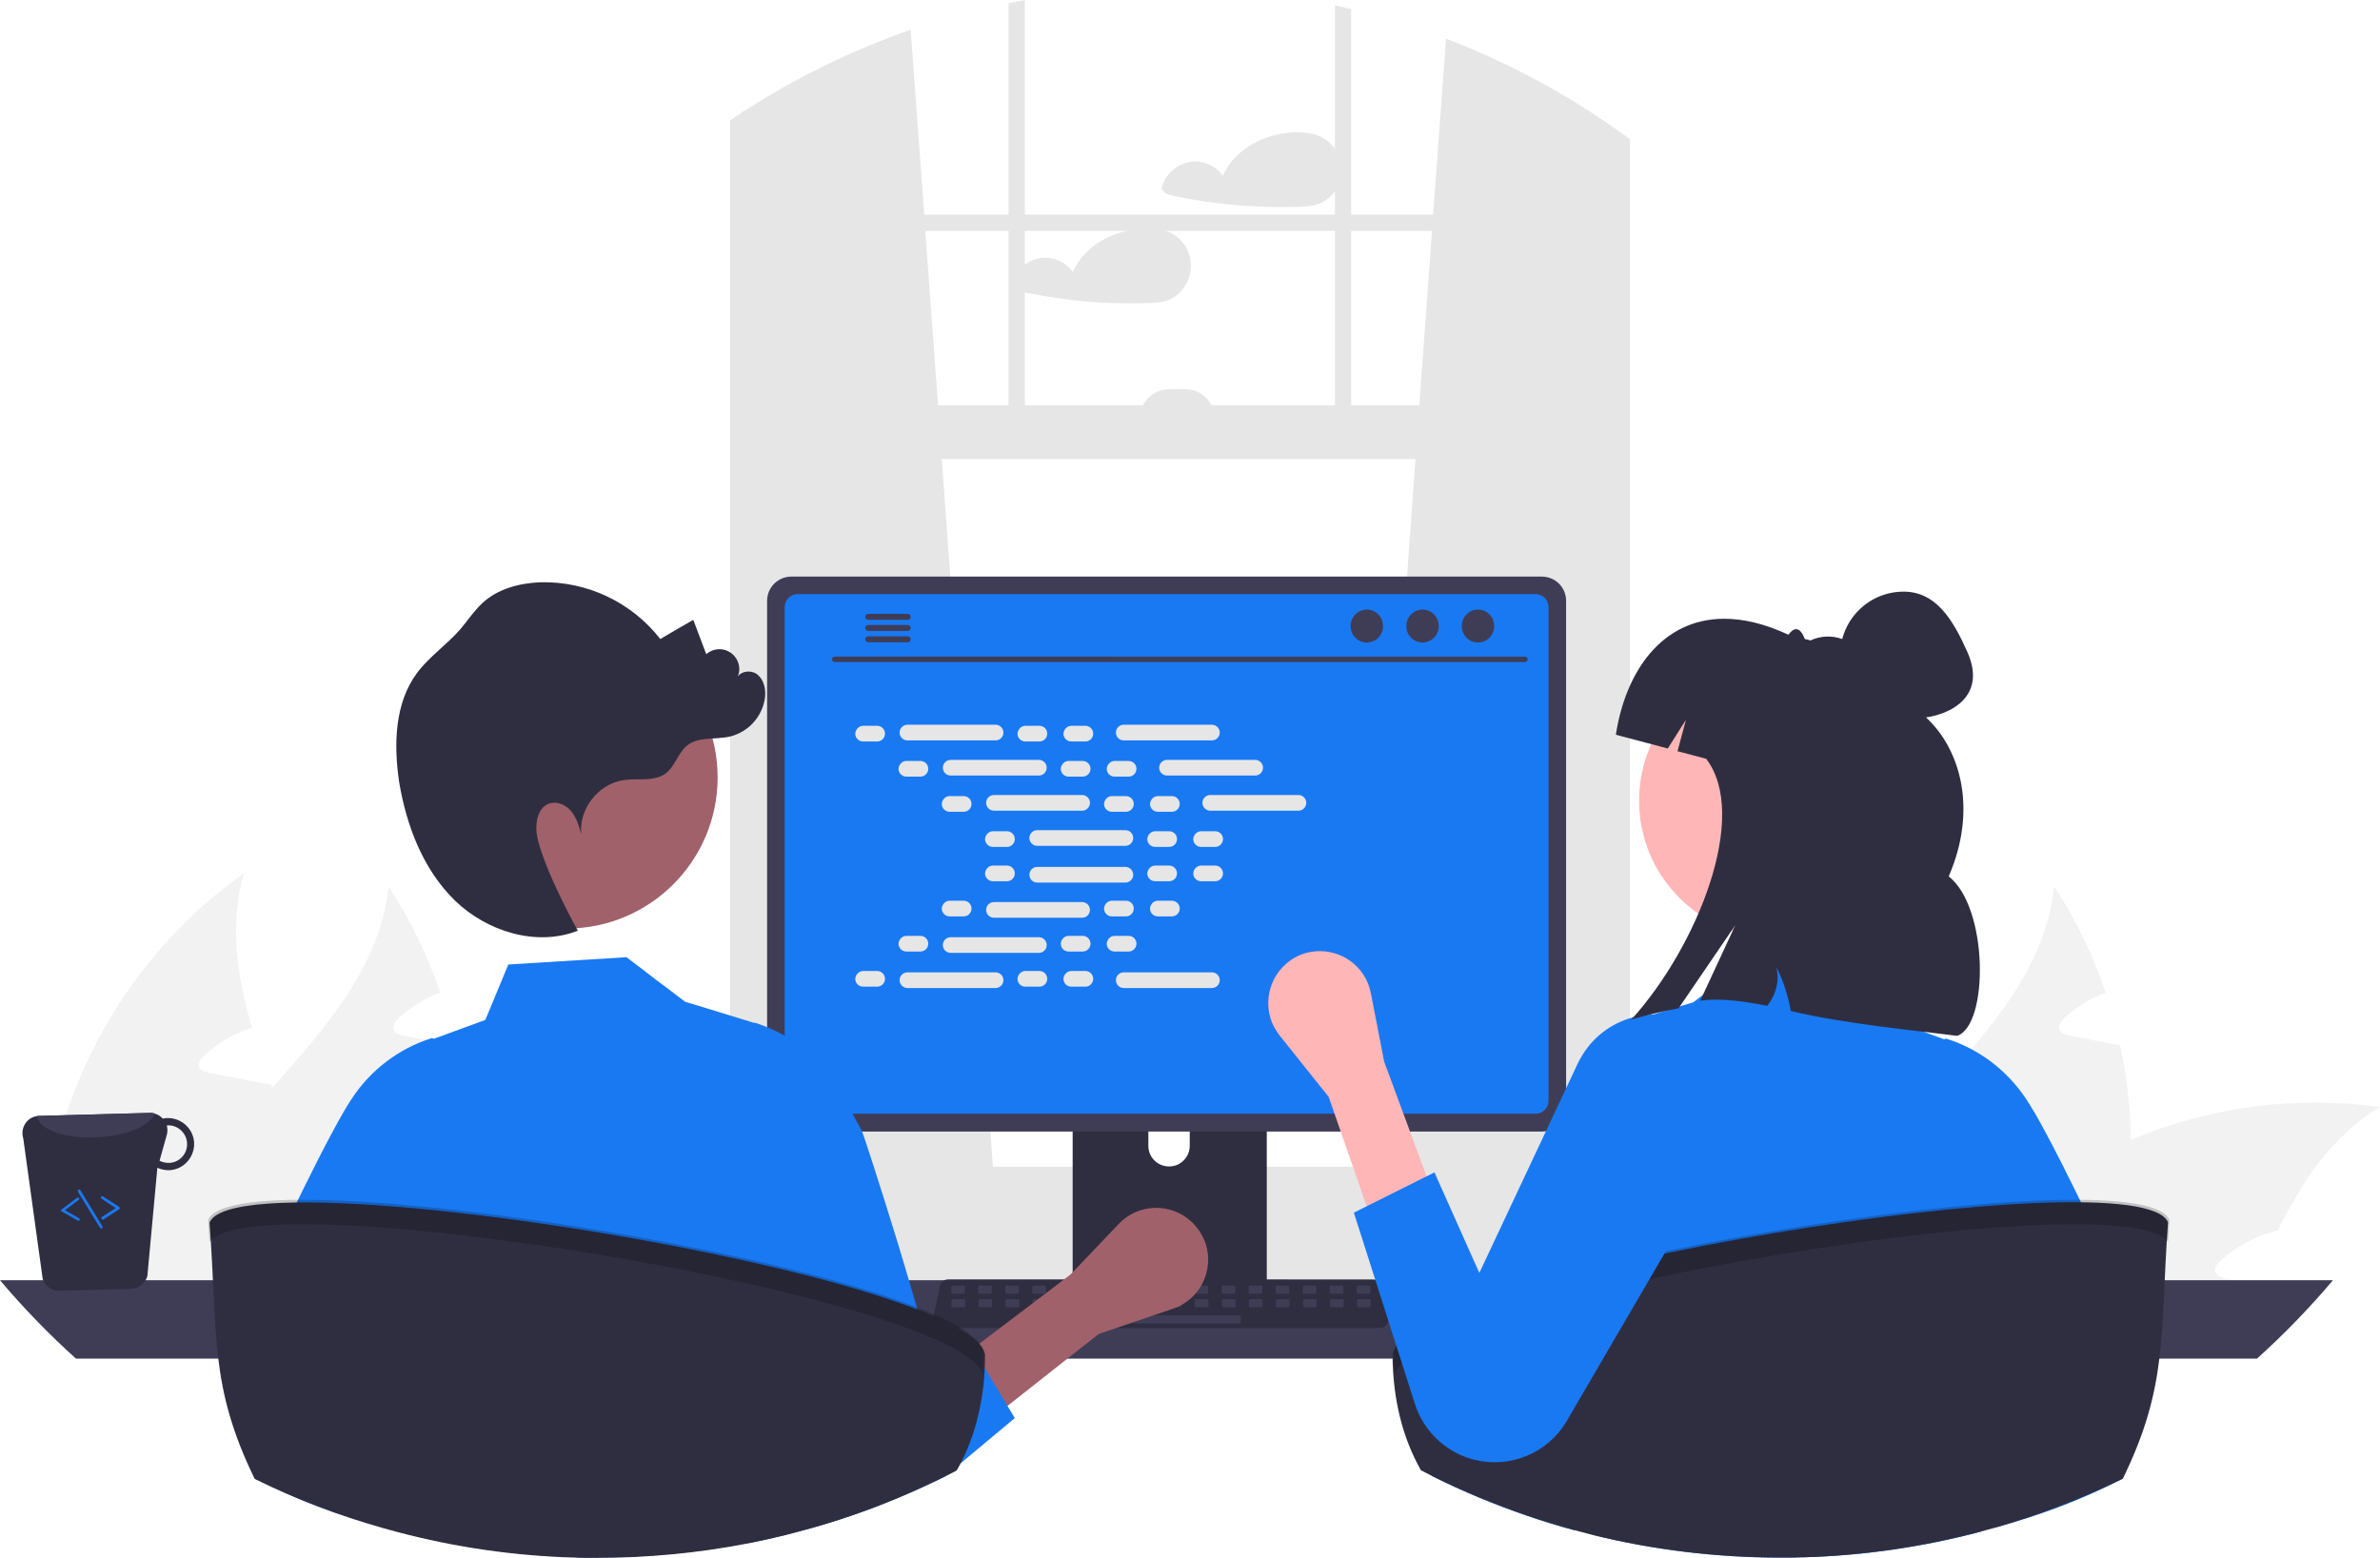 <svg xmlns="http://www.w3.org/2000/svg" xmlns:xlink="http://www.w3.org/1999/xlink" version="1.1" id="Layer_1" x="0px" y="0px" viewBox="0 0 880.2 576.3" style="enable-background:new 0 0 880.2 576.3;" xml:space="preserve"> <style type="text/css"> .st0{fill:#E6E6E6;} .st1{fill:#F2F2F2;} .st2{fill:#3F3D56;} .st3{fill:#2F2E41;} .st4{fill:#1979F3;} .st5{opacity:0.2;enable-background:new ;} .st6{fill:#FFB6B6;} .st7{fill:#A0616A;} </style> <path class="st0" d="M495.3,58.6c-1.5-5-5.9-8.7-11.2-9.3c-0.1,0-0.1,0-0.2,0c-0.1,0-0.1,0-0.2-0.1c-8.9-1.2-18.9,1.7-25.6,7.8 c-2.5,2.2-4.5,5-5.8,8c-2.5-3.4-6.6-5.4-10.8-5.3c-5.5,0.4-10.3,4.2-11.8,9.5c-0.2,0.7,0.1,1.3,0.7,1.7c0.8,0.7,1.8,1.2,2.8,1.4 c2.2,0.5,4.4,0.9,6.7,1.3c4.4,0.8,8.7,1.4,13.2,1.9c2.9,0.3,5.8,0.6,8.8,0.7c6,0.4,12.1,0.5,18.2,0.3c3-0.1,5.9-0.2,8.6-1.5 c2-1,3.7-2.5,5-4.3C495.9,67.2,496.5,62.7,495.3,58.6z"></path> <path class="st0" d="M440.4,97.5c-0.1-1.1-0.2-2.2-0.6-3.3c-1.5-5-5.9-8.7-11.2-9.3c-0.1,0-0.1,0-0.2,0c-0.1,0-0.2,0-0.2-0.1 c-4.9-0.6-10-0.1-14.7,1.5c-7.3,2.4-13.6,7.3-16.7,14.3c-2.5-3.4-6.6-5.4-10.8-5.3c-5.5,0.4-10.3,4.2-11.8,9.5 c-0.2,0.7,0.1,1.3,0.7,1.7c0.8,0.7,1.8,1.2,2.8,1.4c2.2,0.5,4.4,0.9,6.7,1.3c4.4,0.8,8.7,1.4,13.1,1.9c8.9,1,17.9,1.3,26.9,1 c3-0.1,5.9-0.2,8.6-1.5c2-1,3.7-2.5,4.9-4.3C439.7,103.8,440.6,100.7,440.4,97.5z"></path> <path class="st1" d="M788.1,421.5c0.4,18.2-2.1,36.4-7.4,53.8c-0.2,0.6-0.4,1.3-0.6,1.9H670.5c1.6-7.7,4.1-15.2,7.4-22.3 c9.1-19.4,24-35.9,38.7-52.4c20.2-22.7,40-45.1,43.1-74.6c8,12.2,14.4,25.5,19.1,39.3c-5.7,2.1-10.9,5.3-15.3,9.4 c-1.2,1.2-2.5,2.8-1.9,4.4c0.6,1.3,2.2,1.8,3.7,2.1c3.5,0.7,7,1.3,10.5,2c2.8,0.6,5.5,1.1,8.3,1.6 C786.6,398.1,787.9,409.8,788.1,421.5z"></path> <path class="st1" d="M880.2,409.5c-17.6,10.7-28.7,27.2-37.8,45.7c-7.9,1.8-15.3,5.7-21.2,11.2c-1.3,1.2-2.6,2.8-1.9,4.4 c0.6,1.3,2.2,1.8,3.7,2.1c3.5,0.7,7,1.3,10.5,2c-0.3,0.8-0.7,1.6-1,2.4H716.2c5.3-7.1,11.1-13.8,17.5-19.9c1.4-1.4,2.8-2.7,4.2-4 c14.8-13.4,31.8-24.1,50.2-31.7C817.2,409.4,849,405.2,880.2,409.5z"></path> <path class="st1" d="M735.6,477.2H632.2c-0.6-8.3-0.5-16.6,0.1-24.9c4.1-51.1,31.9-99.8,73.9-129.2c-5.4,19.1-2.6,38.1,3,57.1 c-0.8,0.3-1.6,0.5-2.3,0.8c-5.7,2.1-10.9,5.3-15.3,9.4c-1.2,1.2-2.5,2.8-1.9,4.4c0.6,1.3,2.2,1.8,3.7,2.1c3.5,0.7,7,1.3,10.5,2 c2.8,0.6,5.6,1.1,8.4,1.6c1.3,0.2,2.6,0.5,3.9,0.7c0.2,0.4,0.3,0.9,0.5,1.3c6.5,18,13.7,36.2,17,54.7c0.8,4.6,1.4,9.3,1.7,14 C735.5,473.2,735.6,475.2,735.6,477.2z"></path> <path class="st1" d="M172.1,421.5c0.4,18.2-2.1,36.4-7.4,53.8c-0.2,0.6-0.4,1.3-0.6,1.9H54.5c1.6-7.7,4.1-15.2,7.4-22.3 c9.1-19.4,24-35.9,38.7-52.4c20.2-22.7,40-45.1,43.1-74.6c8,12.2,14.4,25.5,19.1,39.3c-5.7,2.1-10.9,5.3-15.3,9.4 c-1.2,1.2-2.5,2.8-1.9,4.4c0.6,1.3,2.2,1.8,3.7,2.1c3.5,0.7,7,1.3,10.5,2c2.8,0.6,5.5,1.1,8.3,1.6 C170.6,398.1,171.9,409.8,172.1,421.5z"></path> <path class="st1" d="M264.2,409.5c-17.6,10.7-28.7,27.2-37.8,45.7c-7.9,1.8-15.3,5.7-21.2,11.2c-1.3,1.2-2.6,2.8-1.9,4.4 c0.6,1.3,2.2,1.8,3.7,2.1c3.5,0.7,7,1.3,10.5,2c-0.3,0.8-0.7,1.6-1,2.4H100.2c5.3-7.1,11.1-13.8,17.5-19.9c1.4-1.4,2.8-2.7,4.2-4 c14.8-13.4,31.8-24.1,50.2-31.7C201.2,409.4,233,405.2,264.2,409.5z"></path> <path class="st1" d="M119.6,477.2H16.2c-0.6-8.3-0.5-16.6,0.1-24.9c4.1-51.1,31.9-99.8,73.9-129.2c-5.4,19.1-2.6,38.1,3,57.1 c-0.8,0.3-1.6,0.5-2.3,0.8c-5.7,2.1-10.9,5.3-15.3,9.4c-1.2,1.2-2.5,2.8-1.9,4.4c0.6,1.3,2.2,1.8,3.7,2.1c3.5,0.7,7,1.3,10.5,2 c2.8,0.6,5.6,1.1,8.4,1.6c1.3,0.2,2.6,0.5,3.9,0.7c0.2,0.4,0.3,0.9,0.5,1.3c6.5,18,13.7,36.2,17,54.7c0.8,4.6,1.4,9.3,1.7,14 C119.5,473.2,119.6,475.2,119.6,477.2z"></path> <path class="st0" d="M504.4,433.8l92.4,8.2l1,0.1V47.9c-0.3-0.2-0.7-0.5-1-0.7c-19.3-13.5-40.1-24.5-62-32.9L530,79.4l-0.4,6 l-4.7,64.6l-1.4,19.9l-18.9,261.7L504.4,433.8z"></path> <path class="st0" d="M276,40.6c-0.7,0.4-1.3,0.8-2,1.3v400.2l2-0.2l91.4-8.1l-0.2-2.3l-18.9-261.7l-1.4-19.9l-4.7-64.6l-0.4-6 l-5-68.3C315.4,18.5,295,28.4,276,40.6z"></path> <path class="st0" d="M274,41.9c-1.3,0.9-2.7,1.7-4,2.6v403c0,10.1,6,18.5,14,20.7c1.3,0.4,2.6,0.5,4,0.5h296.8c1.3,0,2.7-0.2,4-0.5 c3-0.8,5.7-2.4,7.8-4.7c4.1-4.3,6.3-10.1,6.2-16v-396c-1.6-1.2-3.3-2.4-5-3.6c-0.3-0.2-0.7-0.5-1-0.7v400.3c0,1.3-0.2,2.6-0.5,3.8 c-1.4,6-6.1,10.3-11.5,10.3H288c-6.6,0-12-6.3-12-14.2V40.6C275.3,41,274.7,41.4,274,41.9z"></path> <rect x="273" y="79.4" class="st0" width="326.8" height="6"></rect> <path class="st0" d="M499.7,3.4c-2-0.5-4-0.9-6-1.4v161.8h6V3.4z"></path> <path class="st0" d="M379,0c-2,0.4-4,0.8-6,1.2v162.7h6V0z"></path> <path class="st0" d="M208.9,458.3c0,3.4,0.7,6.8,1.9,10c0.5,1.2,1.1,2.4,1.8,3.6c0.9,1.5,1.9,2.9,3,4.2c5.1,5.8,12.4,9.1,20.1,9.1 h391.3c14.8,0,26.8-12,26.8-26.8s-12-26.8-26.8-26.8H235.8C221,431.5,209,443.5,208.9,458.3z"></path> <rect x="273" y="149.9" class="st0" width="324.8" height="19.9"></rect> <path class="st0" d="M449.3,154.9h-27.8l0,0l0,0c0-6,4.9-10.9,10.9-10.9h6C444.4,144,449.3,148.9,449.3,154.9 C449.3,154.9,449.3,154.9,449.3,154.9L449.3,154.9L449.3,154.9z"></path> <path class="st2" d="M0,473.6c8.7,10.3,18.1,20,28.1,29h806.6c10-9,19.4-18.7,28.1-29H0z"></path> <path class="st3" d="M396.7,376.8v102.6h71.8V376.8c0-1.5-1-2.9-2.4-3.3c-0.3-0.1-0.7-0.2-1-0.2h-64.9 C398.2,373.3,396.7,374.9,396.7,376.8C396.7,376.8,396.7,376.8,396.7,376.8z M424.7,412c0-4.2,3.5-7.6,7.7-7.6 c4.2,0,7.6,3.4,7.6,7.6v11.9c0,4.2-3.5,7.7-7.7,7.6c-4.2,0-7.6-3.4-7.6-7.6V412z"></path> <path class="st2" d="M396.5,476.1v9.9c0,1.1,0.9,1.9,1.9,1.9h68.4c1.1,0,1.9-0.9,1.9-1.9v-9.9H396.5z"></path> <path class="st2" d="M283.7,222.3v187.3c0,5,4,9,9,9h277.5c5,0,9-4,9-9V222.3c0-5-4-9-9-9H292.7 C287.7,213.3,283.7,217.3,283.7,222.3z"></path> <path class="st4" d="M290.2,224.6v182.6c0,2.7,2.2,4.8,4.8,4.8h272.9c2.7,0,4.8-2.2,4.8-4.8V224.6c0-2.7-2.2-4.8-4.8-4.8H295 C292.3,219.8,290.2,222,290.2,224.6z"></path> <path class="st3" d="M345.8,490.2c0.6,0.7,1.4,1.1,2.3,1.1h162.3c1.6,0,3-1.3,3-3c0-0.2,0-0.4-0.1-0.6l-2.5-12 c-0.2-1-0.9-1.8-1.9-2.2c-0.3-0.1-0.7-0.2-1.1-0.2H350.6c-0.4,0-0.7,0.1-1.1,0.2c-0.9,0.4-1.6,1.2-1.9,2.2l-2.5,12 C345,488.6,345.2,489.5,345.8,490.2z"></path> <path class="st2" d="M506.3,478.6h-4c-0.3,0-0.5-0.2-0.5-0.5v-2c0-0.3,0.2-0.5,0.5-0.5h4c0.3,0,0.5,0.2,0.5,0.5v2 C506.8,478.3,506.6,478.6,506.3,478.6z"></path> <path class="st2" d="M496.3,478.6h-4c-0.3,0-0.5-0.2-0.5-0.5v-2c0-0.3,0.2-0.5,0.5-0.5h4c0.3,0,0.5,0.2,0.5,0.5v2 C496.8,478.3,496.6,478.6,496.3,478.6z"></path> <path class="st2" d="M486.3,478.6h-4c-0.3,0-0.5-0.2-0.5-0.5v-2c0-0.3,0.2-0.5,0.5-0.5h4c0.3,0,0.5,0.2,0.5,0.5v2 C486.8,478.3,486.6,478.6,486.3,478.6z"></path> <path class="st2" d="M476.3,478.6h-4c-0.3,0-0.5-0.2-0.5-0.5v-2c0-0.3,0.2-0.5,0.5-0.5h4c0.3,0,0.5,0.2,0.5,0.5v2 C476.8,478.3,476.6,478.6,476.3,478.6z"></path> <path class="st2" d="M466.3,478.6h-4c-0.3,0-0.5-0.2-0.5-0.5v-2c0-0.3,0.2-0.5,0.5-0.5h4c0.3,0,0.5,0.2,0.5,0.5v2 C466.8,478.3,466.6,478.6,466.3,478.6z"></path> <path class="st2" d="M456.3,478.6h-4c-0.3,0-0.5-0.2-0.5-0.5v-2c0-0.3,0.2-0.5,0.5-0.5h4c0.3,0,0.5,0.2,0.5,0.5v2 C456.8,478.3,456.6,478.6,456.3,478.6z"></path> <path class="st2" d="M446.3,478.6h-4c-0.3,0-0.5-0.2-0.5-0.5v-2c0-0.3,0.2-0.5,0.5-0.5h4c0.3,0,0.5,0.2,0.5,0.5v2 C446.8,478.3,446.6,478.6,446.3,478.6z"></path> <path class="st2" d="M436.3,478.6h-4c-0.3,0-0.5-0.2-0.5-0.5v-2c0-0.3,0.2-0.5,0.5-0.5h4c0.3,0,0.5,0.2,0.5,0.5v2 C436.8,478.3,436.6,478.6,436.3,478.6z"></path> <path class="st2" d="M426.3,478.6h-4c-0.3,0-0.5-0.2-0.5-0.5v-2c0-0.3,0.2-0.5,0.5-0.5h4c0.3,0,0.5,0.2,0.5,0.5v2 C426.8,478.3,426.6,478.6,426.3,478.6z"></path> <path class="st2" d="M416.3,478.6h-4c-0.3,0-0.5-0.2-0.5-0.5v-2c0-0.3,0.2-0.5,0.5-0.5h4c0.3,0,0.5,0.2,0.5,0.5v2 C416.8,478.3,416.6,478.6,416.3,478.6z"></path> <path class="st2" d="M406.3,478.6h-4c-0.3,0-0.5-0.2-0.5-0.5v-2c0-0.3,0.2-0.5,0.5-0.5h4c0.3,0,0.5,0.2,0.5,0.5v2 C406.8,478.3,406.6,478.6,406.3,478.6z"></path> <path class="st2" d="M396.3,478.6h-4c-0.3,0-0.5-0.2-0.5-0.5v-2c0-0.3,0.2-0.5,0.5-0.5h4c0.3,0,0.5,0.2,0.5,0.5v2 C396.8,478.3,396.6,478.6,396.3,478.6z"></path> <path class="st2" d="M386.3,478.6h-4c-0.3,0-0.5-0.2-0.5-0.5v-2c0-0.3,0.2-0.5,0.5-0.5h4c0.3,0,0.5,0.2,0.5,0.5v2 C386.8,478.3,386.6,478.6,386.3,478.6z"></path> <path class="st2" d="M376.3,478.6h-4c-0.3,0-0.5-0.2-0.5-0.5v-2c0-0.3,0.2-0.5,0.5-0.5h4c0.3,0,0.5,0.2,0.5,0.5v2 C376.8,478.3,376.6,478.6,376.3,478.6z"></path> <path class="st2" d="M366.3,478.6h-4c-0.3,0-0.5-0.2-0.5-0.5v-2c0-0.3,0.2-0.5,0.5-0.5h4c0.3,0,0.5,0.2,0.5,0.5v2 C366.8,478.3,366.6,478.6,366.3,478.6z"></path> <path class="st2" d="M356.3,478.6h-4c-0.3,0-0.5-0.2-0.5-0.5v-2c0-0.3,0.2-0.5,0.5-0.5h4c0.3,0,0.5,0.2,0.5,0.5v2 C356.8,478.3,356.6,478.6,356.3,478.6z"></path> <path class="st2" d="M506.4,483.6h-4c-0.3,0-0.5-0.2-0.5-0.5v-2c0-0.3,0.2-0.5,0.5-0.5h4c0.3,0,0.5,0.2,0.5,0.5v2 C506.9,483.3,506.7,483.6,506.4,483.6z"></path> <path class="st2" d="M496.4,483.6h-4c-0.3,0-0.5-0.2-0.5-0.5v-2c0-0.3,0.2-0.5,0.5-0.5h4c0.3,0,0.5,0.2,0.5,0.5v2 C496.9,483.3,496.7,483.6,496.4,483.6z"></path> <path class="st2" d="M486.4,483.6h-4c-0.3,0-0.5-0.2-0.5-0.5v-2c0-0.3,0.2-0.5,0.5-0.5h4c0.3,0,0.5,0.2,0.5,0.5v2 C486.9,483.3,486.7,483.6,486.4,483.6z"></path> <path class="st2" d="M476.4,483.6h-4c-0.3,0-0.5-0.2-0.5-0.5v-2c0-0.3,0.2-0.5,0.5-0.5h4c0.3,0,0.5,0.2,0.5,0.5v2 C476.9,483.3,476.7,483.6,476.4,483.6z"></path> <path class="st2" d="M466.4,483.6h-4c-0.3,0-0.5-0.2-0.5-0.5v-2c0-0.3,0.2-0.5,0.5-0.5h4c0.3,0,0.5,0.2,0.5,0.5v2 C466.9,483.3,466.7,483.6,466.4,483.6z"></path> <path class="st2" d="M456.4,483.6h-4c-0.3,0-0.5-0.2-0.5-0.5v-2c0-0.3,0.2-0.5,0.5-0.5h4c0.3,0,0.5,0.2,0.5,0.5v2 C456.9,483.3,456.7,483.6,456.4,483.6z"></path> <path class="st2" d="M446.4,483.6h-4c-0.3,0-0.5-0.2-0.5-0.5v-2c0-0.3,0.2-0.5,0.5-0.5h4c0.3,0,0.5,0.2,0.5,0.5v2 C446.9,483.3,446.7,483.6,446.4,483.6z"></path> <path class="st2" d="M436.4,483.6h-4c-0.3,0-0.5-0.2-0.5-0.5v-2c0-0.3,0.2-0.5,0.5-0.5h4c0.3,0,0.5,0.2,0.5,0.5v2 C436.9,483.3,436.7,483.6,436.4,483.6z"></path> <path class="st2" d="M426.4,483.6h-4c-0.3,0-0.5-0.2-0.5-0.5v-2c0-0.3,0.2-0.5,0.5-0.5h4c0.3,0,0.5,0.2,0.5,0.5v2 C426.9,483.3,426.7,483.6,426.4,483.6z"></path> <path class="st2" d="M416.4,483.6h-4c-0.3,0-0.5-0.2-0.5-0.5v-2c0-0.3,0.2-0.5,0.5-0.5h4c0.3,0,0.5,0.2,0.5,0.5v2 C416.9,483.3,416.7,483.6,416.4,483.6z"></path> <path class="st2" d="M406.4,483.6h-4c-0.3,0-0.5-0.2-0.5-0.5v-2c0-0.3,0.2-0.5,0.5-0.5h4c0.3,0,0.5,0.2,0.5,0.5v2 C406.9,483.3,406.7,483.6,406.4,483.6z"></path> <path class="st2" d="M396.4,483.6h-4c-0.3,0-0.5-0.2-0.5-0.5v-2c0-0.3,0.2-0.5,0.5-0.5h4c0.3,0,0.5,0.2,0.5,0.5v2 C396.9,483.3,396.7,483.6,396.4,483.6z"></path> <path class="st2" d="M386.4,483.6h-4c-0.3,0-0.5-0.2-0.5-0.5v-2c0-0.3,0.2-0.5,0.5-0.5h4c0.3,0,0.5,0.2,0.5,0.5v2 C386.9,483.3,386.7,483.6,386.4,483.6z"></path> <path class="st2" d="M376.4,483.6h-4c-0.3,0-0.5-0.2-0.5-0.5v-2c0-0.3,0.2-0.5,0.5-0.5h4c0.3,0,0.5,0.2,0.5,0.5v2 C376.9,483.3,376.7,483.6,376.4,483.6z"></path> <path class="st2" d="M366.4,483.6h-4c-0.3,0-0.5-0.2-0.5-0.5v-2c0-0.3,0.2-0.5,0.5-0.5h4c0.3,0,0.5,0.2,0.5,0.5v2 C366.9,483.3,366.7,483.6,366.4,483.6z"></path> <path class="st2" d="M356.4,483.6h-4c-0.3,0-0.5-0.2-0.5-0.5v-2c0-0.3,0.2-0.5,0.5-0.5h4c0.3,0,0.5,0.2,0.5,0.5v2 C356.9,483.3,356.7,483.6,356.4,483.6z"></path> <path class="st2" d="M458.4,489.6h-39c-0.3,0-0.5-0.2-0.5-0.5v-2c0-0.3,0.2-0.5,0.5-0.5h39c0.3,0,0.5,0.2,0.5,0.5v2 C458.9,489.3,458.7,489.6,458.4,489.6z"></path> <path class="st2" d="M308.7,244.9H564c0.6,0,1-0.5,1-1c0-0.5-0.4-1-1-1H308.7c-0.6,0-1,0.5-1,1C307.7,244.5,308.1,244.9,308.7,244.9 z"></path> <ellipse class="st2" cx="546.6" cy="231.6" rx="6" ry="6.1"></ellipse> <ellipse class="st2" cx="526.1" cy="231.6" rx="6" ry="6.1"></ellipse> <ellipse class="st2" cx="505.5" cy="231.6" rx="6" ry="6.1"></ellipse> <path class="st2" d="M320,228.2c0,0.6,0.5,1.1,1.1,1.1c0,0,0,0,0,0h14.6c0.6,0,1.1-0.5,1.1-1.1c0-0.6-0.5-1.1-1.1-1.1h-14.6 C320.5,227.1,320,227.6,320,228.2z"></path> <path class="st2" d="M320,232.3c0,0.6,0.5,1.1,1.1,1.1c0,0,0,0,0,0h14.6c0.6,0,1.1-0.5,1.1-1.1c0-0.6-0.5-1.1-1.1-1.1h-14.6 C320.5,231.2,320,231.7,320,232.3z"></path> <path class="st2" d="M320,236.5c0,0.6,0.5,1.1,1.1,1.1h14.6c0.6,0,1.1-0.5,1.1-1.1c0-0.6-0.5-1.1-1.1-1.1h-14.6 C320.5,235.4,320,235.9,320,236.5C320,236.5,320,236.5,320,236.5z"></path> <path class="st0" d="M319.2,268.5h5.2c1.6,0,2.9,1.3,2.9,2.9v0c0,1.6-1.3,2.9-2.9,2.9h-5.2c-1.6,0-2.9-1.3-2.9-2.9v0 C316.4,269.8,317.7,268.5,319.2,268.5z"></path> <path class="st0" d="M379.2,268.5h5.2c1.6,0,2.9,1.3,2.9,2.9v0c0,1.6-1.3,2.9-2.9,2.9h-5.2c-1.6,0-2.9-1.3-2.9-2.9v0 C376.4,269.8,377.7,268.5,379.2,268.5z"></path> <path class="st0" d="M396.2,268.5h5.2c1.6,0,2.9,1.3,2.9,2.9v0c0,1.6-1.3,2.9-2.9,2.9h-5.2c-1.6,0-2.9-1.3-2.9-2.9v0 C393.4,269.8,394.7,268.5,396.2,268.5z"></path> <path class="st0" d="M335.6,268.1h32.6c1.6,0,2.9,1.3,2.9,2.9v0c0,1.6-1.3,2.9-2.9,2.9h-32.6c-1.6,0-2.9-1.3-2.9-2.9v0 C332.7,269.4,334,268.1,335.6,268.1z"></path> <path class="st0" d="M415.6,268.1h32.6c1.6,0,2.9,1.3,2.9,2.9v0c0,1.6-1.3,2.9-2.9,2.9h-32.6c-1.6,0-2.9-1.3-2.9-2.9v0 C412.7,269.4,414,268.1,415.6,268.1z"></path> <path class="st0" d="M335.2,281.5h5.2c1.6,0,2.9,1.3,2.9,2.9v0c0,1.6-1.3,2.9-2.9,2.9h-5.2c-1.6,0-2.9-1.3-2.9-2.9v0 C332.4,282.8,333.7,281.5,335.2,281.5z"></path> <path class="st0" d="M395.2,281.5h5.2c1.6,0,2.9,1.3,2.9,2.9v0c0,1.6-1.3,2.9-2.9,2.9h-5.2c-1.6,0-2.9-1.3-2.9-2.9v0 C392.4,282.8,393.7,281.5,395.2,281.5z"></path> <path class="st0" d="M412.2,281.5h5.2c1.6,0,2.9,1.3,2.9,2.9v0c0,1.6-1.3,2.9-2.9,2.9h-5.2c-1.6,0-2.9-1.3-2.9-2.9v0 C409.4,282.8,410.7,281.5,412.2,281.5z"></path> <path class="st0" d="M351.6,281.1h32.6c1.6,0,2.9,1.3,2.9,2.9v0c0,1.6-1.3,2.9-2.9,2.9h-32.6c-1.6,0-2.9-1.3-2.9-2.9v0 C348.7,282.4,350,281.1,351.6,281.1z"></path> <path class="st0" d="M431.6,281.1h32.6c1.6,0,2.9,1.3,2.9,2.9v0c0,1.6-1.3,2.9-2.9,2.9h-32.6c-1.6,0-2.9-1.3-2.9-2.9v0 C428.7,282.4,430,281.1,431.6,281.1z"></path> <path class="st0" d="M351.2,294.5h5.2c1.6,0,2.9,1.3,2.9,2.9v0c0,1.6-1.3,2.9-2.9,2.9h-5.2c-1.6,0-2.9-1.3-2.9-2.9v0 C348.4,295.8,349.7,294.5,351.2,294.5z"></path> <path class="st0" d="M411.2,294.5h5.2c1.6,0,2.9,1.3,2.9,2.9v0c0,1.6-1.3,2.9-2.9,2.9h-5.2c-1.6,0-2.9-1.3-2.9-2.9v0 C408.4,295.8,409.7,294.5,411.2,294.5z"></path> <path class="st0" d="M428.2,294.5h5.2c1.6,0,2.9,1.3,2.9,2.9v0c0,1.6-1.3,2.9-2.9,2.9h-5.2c-1.6,0-2.9-1.3-2.9-2.9v0 C425.4,295.8,426.7,294.5,428.2,294.5z"></path> <path class="st0" d="M367.6,294.1h32.6c1.6,0,2.9,1.3,2.9,2.9v0c0,1.6-1.3,2.9-2.9,2.9h-32.6c-1.6,0-2.9-1.3-2.9-2.9v0 C364.7,295.4,366,294.1,367.6,294.1z"></path> <path class="st0" d="M447.6,294.1h32.6c1.6,0,2.9,1.3,2.9,2.9v0c0,1.6-1.3,2.9-2.9,2.9h-32.6c-1.6,0-2.9-1.3-2.9-2.9v0 C444.7,295.4,446,294.1,447.6,294.1z"></path> <path class="st0" d="M367.2,307.5h5.2c1.6,0,2.9,1.3,2.9,2.9v0c0,1.6-1.3,2.9-2.9,2.9h-5.2c-1.6,0-2.9-1.3-2.9-2.9v0 C364.4,308.8,365.7,307.5,367.2,307.5z"></path> <path class="st0" d="M427.2,307.5h5.2c1.6,0,2.9,1.3,2.9,2.9v0c0,1.6-1.3,2.9-2.9,2.9h-5.2c-1.6,0-2.9-1.3-2.9-2.9v0 C424.4,308.8,425.7,307.5,427.2,307.5z"></path> <path class="st0" d="M444.2,307.5h5.2c1.6,0,2.9,1.3,2.9,2.9v0c0,1.6-1.3,2.9-2.9,2.9h-5.2c-1.6,0-2.9-1.3-2.9-2.9v0 C441.4,308.8,442.7,307.5,444.2,307.5z"></path> <path class="st0" d="M383.6,307.1h32.6c1.6,0,2.9,1.3,2.9,2.9v0c0,1.6-1.3,2.9-2.9,2.9h-32.6c-1.6,0-2.9-1.3-2.9-2.9v0 C380.7,308.4,382,307.1,383.6,307.1z"></path> <path class="st0" d="M379.2,359.2h5.2c1.6,0,2.9,1.3,2.9,2.9v0c0,1.6-1.3,2.9-2.9,2.9h-5.2c-1.6,0-2.9-1.3-2.9-2.9v0 C376.4,360.5,377.7,359.2,379.2,359.2z"></path> <path class="st0" d="M396.2,359.2h5.2c1.6,0,2.9,1.3,2.9,2.9v0c0,1.6-1.3,2.9-2.9,2.9h-5.2c-1.6,0-2.9-1.3-2.9-2.9v0 C393.4,360.5,394.7,359.2,396.2,359.2z"></path> <path class="st0" d="M415.6,359.7h32.6c1.6,0,2.9,1.3,2.9,2.9v0c0,1.6-1.3,2.9-2.9,2.9h-32.6c-1.6,0-2.9-1.3-2.9-2.9v0 C412.7,361,414,359.7,415.6,359.7z"></path> <path class="st0" d="M319.2,359.2h5.2c1.6,0,2.9,1.3,2.9,2.9v0c0,1.6-1.3,2.9-2.9,2.9h-5.2c-1.6,0-2.9-1.3-2.9-2.9v0 C316.4,360.5,317.7,359.2,319.2,359.2z"></path> <path class="st0" d="M335.6,359.7h32.6c1.6,0,2.9,1.3,2.9,2.9v0c0,1.6-1.3,2.9-2.9,2.9h-32.6c-1.6,0-2.9-1.3-2.9-2.9v0 C332.7,361,334,359.7,335.6,359.7z"></path> <path class="st0" d="M335.2,346.2h5.2c1.6,0,2.9,1.3,2.9,2.9v0c0,1.6-1.3,2.9-2.9,2.9h-5.2c-1.6,0-2.9-1.3-2.9-2.9v0 C332.4,347.5,333.7,346.2,335.2,346.2z"></path> <path class="st0" d="M395.2,346.2h5.2c1.6,0,2.9,1.3,2.9,2.9v0c0,1.6-1.3,2.9-2.9,2.9h-5.2c-1.6,0-2.9-1.3-2.9-2.9v0 C392.4,347.5,393.7,346.2,395.2,346.2z"></path> <path class="st0" d="M412.2,346.2h5.2c1.6,0,2.9,1.3,2.9,2.9v0c0,1.6-1.3,2.9-2.9,2.9h-5.2c-1.6,0-2.9-1.3-2.9-2.9v0 C409.4,347.5,410.7,346.2,412.2,346.2z"></path> <path class="st0" d="M351.6,346.7h32.6c1.6,0,2.9,1.3,2.9,2.9v0c0,1.6-1.3,2.9-2.9,2.9h-32.6c-1.6,0-2.9-1.3-2.9-2.9v0 C348.7,348,350,346.7,351.6,346.7z"></path> <path class="st0" d="M351.2,333.2h5.2c1.6,0,2.9,1.3,2.9,2.9v0c0,1.6-1.3,2.9-2.9,2.9h-5.2c-1.6,0-2.9-1.3-2.9-2.9v0 C348.4,334.5,349.7,333.2,351.2,333.2z"></path> <path class="st0" d="M411.2,333.2h5.2c1.6,0,2.9,1.3,2.9,2.9v0c0,1.6-1.3,2.9-2.9,2.9h-5.2c-1.6,0-2.9-1.3-2.9-2.9v0 C408.4,334.5,409.7,333.2,411.2,333.2z"></path> <path class="st0" d="M428.2,333.2h5.2c1.6,0,2.9,1.3,2.9,2.9v0c0,1.6-1.3,2.9-2.9,2.9h-5.2c-1.6,0-2.9-1.3-2.9-2.9v0 C425.4,334.5,426.7,333.2,428.2,333.2z"></path> <path class="st0" d="M367.6,333.7h32.6c1.6,0,2.9,1.3,2.9,2.9v0c0,1.6-1.3,2.9-2.9,2.9h-32.6c-1.6,0-2.9-1.3-2.9-2.9v0 C364.7,335,366,333.7,367.6,333.7z"></path> <path class="st0" d="M367.2,320.2h5.2c1.6,0,2.9,1.3,2.9,2.9v0c0,1.6-1.3,2.9-2.9,2.9h-5.2c-1.6,0-2.9-1.3-2.9-2.9v0 C364.4,321.5,365.7,320.2,367.2,320.2z"></path> <path class="st0" d="M427.2,320.2h5.2c1.6,0,2.9,1.3,2.9,2.9v0c0,1.6-1.3,2.9-2.9,2.9h-5.2c-1.6,0-2.9-1.3-2.9-2.9v0 C424.4,321.5,425.7,320.2,427.2,320.2z"></path> <path class="st0" d="M444.2,320.2h5.2c1.6,0,2.9,1.3,2.9,2.9v0c0,1.6-1.3,2.9-2.9,2.9h-5.2c-1.6,0-2.9-1.3-2.9-2.9v0 C441.4,321.5,442.7,320.2,444.2,320.2z"></path> <path class="st0" d="M383.6,320.7h32.6c1.6,0,2.9,1.3,2.9,2.9v0c0,1.6-1.3,2.9-2.9,2.9h-32.6c-1.6,0-2.9-1.3-2.9-2.9v0 C380.7,322,382,320.7,383.6,320.7z"></path> <path class="st4" d="M349.9,546c-0.2,0.1-0.4,0.2-0.7,0.3c-1.4,0.7-2.8,1.4-4.2,2c-4.2,2-8.5,3.9-12.8,5.7c-11.4,4.8-23.1,8.8-35,12 c-2-12.5-3.9-41.9-5.8-63.5c-0.3-4.1-0.7-7.9-1-11.2c-0.3-4.4-1-8.8-1.9-13.1c-0.1-0.3-0.2-0.7-0.4-1c0.2,1.7,0.4,6.9,0.6,14 c0.1,3.3,0.2,7.1,0.3,11.2c0.5,20.8,1,49.2,1.5,65.3c-1.4,0.3-2.8,0.7-4.2,1c-0.9,0.2-1.8,0.4-2.7,0.6c-1.1,0.2-2.2,0.5-3.2,0.7 c-1.1,0.2-2.3,0.5-3.4,0.7c-18.5,3.6-37.2,5.4-56.1,5.4c-1.2,0-2.5,0-3.7,0c-0.4,0-0.8,0-1.1,0c-1.1,0-2.2,0-3.4-0.1 c-22.2-0.6-44.3-3.8-65.8-9.5l0.9-64.1l0.1-11.2l0.1-4.2c-0.5,1.4-0.8,2.8-0.9,4.2c-0.4,2.7-0.7,6.6-1.1,11.2 c-1.4,17.8-2.8,46.4-4.2,62.7c-17.3-4.9-29.9-9.4-45.7-17.3c-0.6-0.3-1.2-0.6-1.8-0.9c0.1-0.8,0.2-1.5,0.3-2.3 c1.8-12.4-0.3-28.6,1.7-42.2c1.5-10.4,3.1-20.5,4.6-29c1.9-10.2,3.8-18.3,5.7-22.2c2.2-4.5,4.4-9,6.5-13.2c0.9-1.8,1.8-3.6,2.7-5.4 c0.5-1,1-1.9,1.4-2.8c2.1-4.2,4.2-8.1,6-11.5c1.3-2.4,2.5-4.6,3.6-6.5c1.3-2.2,2.4-4.1,3.4-5.5c6.9-10.5,17.3-18.4,29.3-22.2 l0.3-0.1l0.3,0.1l0.3,0.2l19.1-7l8.5-20.5l43.7-2.7l7.1,5.4l3.6,2.8l3.9,2.9l7.1,5.4l2,0.6l3,0.9l20.5,6.3l0.2-0.1l0.3,0.1 c10.9,3.5,20.5,10.3,27.4,19.5c0.7,0.9,1.3,1.8,1.9,2.7c1.7,2.5,3.9,6.3,6.5,11.2c1.1,2,2.2,4.2,3.5,6.5c0.7,1.4,7,21,13.2,41.1 c5.7,18.8,11.3,38,12,42.9c0.1,0.9,0.3,1.8,0.4,2.7c0.8,5.7,1.7,11.4,2.4,17c1.2,8.3,2.3,16.3,3.4,23.4 C349.9,545.8,349.9,545.9,349.9,546z"></path> <polygon class="st5" points="303.6,473.6 295.1,440.8 287.6,469.1 "></polygon> <path class="st3" d="M15.8,473.2c0.9,2.6,3.4,4.4,6.2,4.3l26.5-0.7c2.8-0.1,5.2-2,6-4.7l3.7-40.1c1.3,0.6,2.8,0.9,4.2,0.9 c5.3-0.1,9.5-4.6,9.4-9.9c-0.1-5.3-4.6-9.5-9.9-9.4l0,0c-0.6,0-1.2,0.1-1.7,0.2c-1.3-1.4-3-2.1-4.9-2.1l-40.8,1.1 c-0.3,0-0.7,0.1-1,0.1c-3.5,0.6-5.7,4-5.1,7.4c0.1,0.3,0.1,0.6,0.2,0.8L15.8,473.2z M59,429.4l2.7-9.6c0.3-1.1,0.3-2.3,0-3.4 c0.1,0,0.2-0.1,0.4-0.1c3.8-0.1,7,3,7.1,6.8c0.1,3.8-2.9,7-6.7,7.1C61.2,430.2,60,429.9,59,429.4L59,429.4z"></path> <path class="st2" d="M13.6,412.9c0.9,5,10.6,8.5,22.4,7.8c10.8-0.5,19.6-4.3,21.2-8.8c-0.6-0.2-1.2-0.3-1.8-0.2l-40.8,1.1 C14.3,412.8,14,412.8,13.6,412.9z"></path> <path class="st4" d="M38.1,451.2c0.1,0,0.1,0,0.2-0.1l5.8-3.8c0.2-0.2,0.3-0.5,0.1-0.7c0-0.1-0.1-0.1-0.1-0.1l-6-3.9 c-0.2-0.2-0.5-0.1-0.7,0.1s-0.1,0.5,0.1,0.7l0,0l5.3,3.5l-5.1,3.3c-0.2,0.2-0.3,0.5-0.1,0.7C37.7,451.1,37.9,451.2,38.1,451.2 L38.1,451.2z"></path> <path class="st4" d="M29.1,451.6c0.3-0.1,0.4-0.3,0.4-0.6c0-0.1-0.1-0.2-0.2-0.3l-5.3-3l5.1-3.8c0.2-0.2,0.3-0.5,0.1-0.7 c-0.2-0.2-0.5-0.3-0.7-0.1c0,0,0,0,0,0l-5.7,4.3c-0.2,0.2-0.3,0.5-0.1,0.7c0,0.1,0.1,0.1,0.2,0.1l6,3.4 C28.8,451.6,28.9,451.6,29.1,451.6z"></path> <path class="st4" d="M37.6,454.5c0,0,0.1,0,0.1-0.1c0.2-0.1,0.3-0.5,0.2-0.7c0,0,0,0,0,0l-8.2-13.4c-0.1-0.2-0.5-0.3-0.7-0.2 c-0.2,0.1-0.3,0.4-0.2,0.7l8.2,13.4C37.1,454.4,37.4,454.5,37.6,454.5z"></path> <path class="st4" d="M785.1,547c-0.6,0.3-1.2,0.6-1.8,0.9c-15.8,7.9-28.4,12.4-45.7,17.3c-1.5-16.3-2.9-45-4.2-62.7 c-0.4-4.6-0.7-8.5-1.1-11.2c-0.1-1.5-0.4-2.9-0.9-4.2l0.1,4.2l0.2,11.2l0.9,64.1c-21.5,5.7-43.6,8.9-65.8,9.5c-1.2,0-2.3,0-3.4,0.1 c-0.4,0-0.8,0-1.2,0c-1.2,0-2.5,0-3.7,0c-23.4,0-46.8-2.8-69.5-8.4c0.5-16.1,1-44.5,1.4-65.3c0.1-4.1,0.2-7.9,0.3-11.2 c0.2-7.2,0.4-12.3,0.6-14c-0.2,0.3-0.3,0.6-0.4,1c-0.9,4.3-1.6,8.7-1.9,13.1c-0.3,3.3-0.7,7.1-1,11.2c-1.9,21.6-3.8,51-5.8,63.5 c-11.9-3.2-23.6-7.3-35-12c-6-2.5-11.9-5.2-17.7-8.1c1.1-7.2,2.2-15.3,3.4-23.6c0.9-6.5,1.9-13.2,2.8-19.8 c1.5-10.2,52.5-120.1,64.5-124l0.3-0.1l0.2,0.1l20.5-6.3l3-0.9l2-0.6l7.1-5.4l3.8-2.9l3.6-2.8l7.1-5.4l43.7,2.7l8.5,20.5l19.1,7 l0.3-0.2l0.3-0.1l0.3,0.1c12,3.8,22.3,11.7,29.3,22.2c0.9,1.4,2.1,3.3,3.4,5.5c1.1,1.9,2.3,4.1,3.6,6.5c1.8,3.4,3.9,7.3,6,11.5 c0.5,0.9,1,1.9,1.4,2.8c0.9,1.8,1.8,3.6,2.7,5.4c2.1,4.2,4.3,8.7,6.5,13.2c1.9,3.9,3.8,12,5.7,22.2c1.6,8.5,3.1,18.5,4.6,29 c2,13.5-0.1,29.7,1.7,42.2C784.9,545.5,785,546.3,785.1,547z"></path> <circle class="st6" cx="657" cy="296.2" r="50.8"></circle> <polygon class="st5" points="575.7,473.6 584.2,440.8 591.7,469.1 "></polygon> <path class="st3" d="M801.8,452.2c-3,41.9,0.1,60.3-16.7,94.8c-15.3,7.5-31.2,13.6-47.5,18.2c-1.7,0.5-3.4,0.9-5.1,1.4 c-21.5,5.7-43.6,8.9-65.8,9.5c-1.2,0-2.3,0-3.4,0.1c-0.4,0-0.8,0-1.2,0c-1.2,0-2.5,0-3.7,0c-23.4,0-46.8-2.8-69.5-8.4 c-2.3-0.6-4.5-1.2-6.8-1.8c-11.9-3.2-23.6-7.3-35-12c-6-2.5-11.9-5.2-17.7-8.1c-1.3-0.7-2.6-1.3-3.9-2 c-6.6-11.7-10.4-25.8-10.5-42.9C519.5,471.7,791.6,426.9,801.8,452.2z"></path> <path class="st5" d="M801.8,459.4c0.2-2.6,0.3-5.3,0.5-8.1c-10.1-25.3-282.2,19.5-286.8,48.9c0,2.7,0.1,5.3,0.3,7.9 C526.9,479.1,785.4,436.5,801.8,459.4z"></path> <path class="st6" d="M508.2,454.2l22.3-11.2l-18.6-50.3l-4.9-25.3c-2-10.4-12.1-17.2-22.5-15.2c-3.3,0.6-6.3,2.1-8.8,4.3l0,0 c-7.8,6.7-8.9,18.5-2.5,26.5l18.2,22.8L508.2,454.2z"></path> <path class="st4" d="M530.5,433.7l-29.8,14.9l22.6,70.8c3.3,10.3,11.8,18.2,22.3,20.7l0,0c13.1,3.1,26.8-2.6,33.7-14.2l59.9-102.7 c8.8-14.7,4.3-33.8-10.2-43l0,0c-14.8-9.3-34.3-5-43.6,9.8c-0.6,1-1.2,2-1.7,3l-36.6,77.9L530.5,433.7z"></path> <circle class="st7" cx="209.5" cy="287.6" r="55.9"></circle> <path class="st3" d="M154.2,249c4.5-6.1,11.1-10.5,16.1-16.3c2.7-3.2,5-6.7,8.1-9.6c5.7-5.3,13.7-7.4,21.5-7.7 c17.3-0.4,33.7,7.4,44.3,21c4.1-2.4,8.1-4.8,12.2-7.1c1.6,4.2,3.2,8.5,4.8,12.7c3.1-2.7,7.7-2.4,10.4,0.7c2.1,2.4,2.4,5.8,0.8,8.5 c1-3,5.4-3.6,7.8-1.6c2.4,2,3.1,5.5,2.7,8.6c-1,7-6.2,12.7-13.1,14.3c-5.3,1.2-11.5-0.1-15.7,3.3c-3.4,2.7-4.4,7.7-7.9,10.3 c-4.3,3.2-10.3,1.7-15.6,2.5c-9.3,1.3-16.7,10.8-15.6,20.1c-0.8-2.9-1.7-6-3.6-8.4c-1.9-2.4-5.1-4-8.1-3.1c-4.8,1.5-5.6,8.1-4.5,13 c3.1,13,14.9,34.1,14.9,34.1c-15.3,6-33.6,0.3-45.4-11.1c-11.8-11.5-18-27.7-20.7-44C145.6,275.5,145.9,260.2,154.2,249z"></path> <path class="st3" d="M720.7,324.2c10.6-24.4,4.6-46.8-8.4-58.8v0c-5.1-11.4-11.9-20.2-19.6-22.3c-3.8-2.4-7.4-5.2-11.4-6.7 c-3.8-1.4-8-1.2-11.7,0.5l-2.1-0.5c-1.8-4.5-3.8-4.6-6.1-1.6c-8.8-4.1-16.7-5.9-23.7-5.9c-23,0-36.5,19.4-40.1,42.9l19.2,5.1 l6.7-10.6l-3.1,11.6l10.6,2.8c16.1,21-3.2,69.4-27.6,96.4c5.8-1.6,11.6-3,17.4-4.1l21-30.8l-13,28c6.8-1,15.4,0,24.8,1.9 c3.2-4.1,4.8-9.7,3.2-14.6c2.7,5.2,4.5,10.8,5.5,16.5c19.9,4.8,47,7.3,61.5,9.2C735.5,379.3,735.5,335.8,720.7,324.2z"></path> <path class="st3" d="M727.6,241.2c7.8,17.5-7.9,25-22.3,24.7c-13-0.2-24.1-9.3-24.7-22.3c-0.7-13,9.3-24.1,22.3-24.7l0,0 C715.8,218.2,722.3,229.3,727.6,241.2z"></path> <path class="st7" d="M366,525.3l-12.8-21.4l42.7-32.4l17.8-18.7c7.3-7.7,19.4-8,27.1-0.7c2.4,2.3,4.2,5.2,5.2,8.3l0,0 c3,9.9-2.4,20.4-12.1,23.7l-27.6,9.4L366,525.3z"></path> <path class="st4" d="M375.3,524.6l-20,16.7l-5.4,4.5l-0.6,0.5c-1.4,0.7-2.8,1.4-4.2,2c-4.2,2-8.5,3.9-12.8,5.7 c-11.4,4.8-23.1,8.8-35,12c-2.3,0.6-4.5,1.2-6.8,1.8c-1.4,0.3-2.8,0.7-4.2,1c-0.9,0.2-1.8,0.4-2.7,0.6c-1.1,0.2-2.2,0.5-3.2,0.7 c-1.1,0.2-2.3,0.5-3.4,0.7c-6.1-5.8-9.6-14-9.6-22.4c0-0.3,0-0.5,0-0.8l3.2-82.3l1.4-36.5c0.5-17.2,14.5-30.8,31.7-30.8 c1,0,1.9,0,2.9,0.1c0.7,0.9,1.3,1.8,1.9,2.7c1.7,2.5,3.9,6.3,6.5,11.2c1.1,2,2.2,4.2,3.5,6.5c0.7,1.4,7,21,13.2,41.1l-2.7,21 l-4.9,37.8l20-13.1l14.1-9.3l1.7,2.8l4.3,7.3l8.4,14L375.3,524.6z"></path> <path class="st3" d="M364.3,501.1c0,1.7,0,3.4-0.1,5c-0.2,4.6-0.7,9.1-1.6,13.6c-1.4,7.5-3.8,14.8-7.3,21.6c-0.5,0.9-1,1.8-1.5,2.7 c-1.3,0.7-2.6,1.3-3.9,2c-0.2,0.1-0.4,0.2-0.7,0.3c-5.6,2.8-11.2,5.4-17,7.8c-11.4,4.8-23.1,8.8-35,12c-2.3,0.6-4.5,1.2-6.8,1.8 c-4.4,1.1-8.9,2.1-13.5,3c-18.5,3.6-37.2,5.4-56.1,5.4c-1.2,0-2.5,0-3.7,0c-0.4,0-0.8,0-1.1,0c-1.1,0-2.2,0-3.4-0.1 c-22.2-0.6-44.3-3.8-65.8-9.5c-1.7-0.5-3.4-0.9-5.1-1.4c-16.3-4.6-32.3-10.7-47.5-18.2c-16.8-34.5-13.6-53-16.7-94.8 c6.2-15.6,111.8-4.6,193.1,13c22.1,4.8,42.3,10,58.3,15.4c16.5,5.5,28.5,11.2,33.2,16.4C363.2,498.2,364,499.6,364.3,501.1z"></path> <path class="st5" d="M77.5,459.4c-0.2-2.6-0.3-5.3-0.5-8.1c10.1-25.3,282.2,19.5,286.8,48.9c0,2.7-0.1,5.3-0.3,7.9 C352.3,479.1,93.9,436.5,77.5,459.4z"></path> </svg>